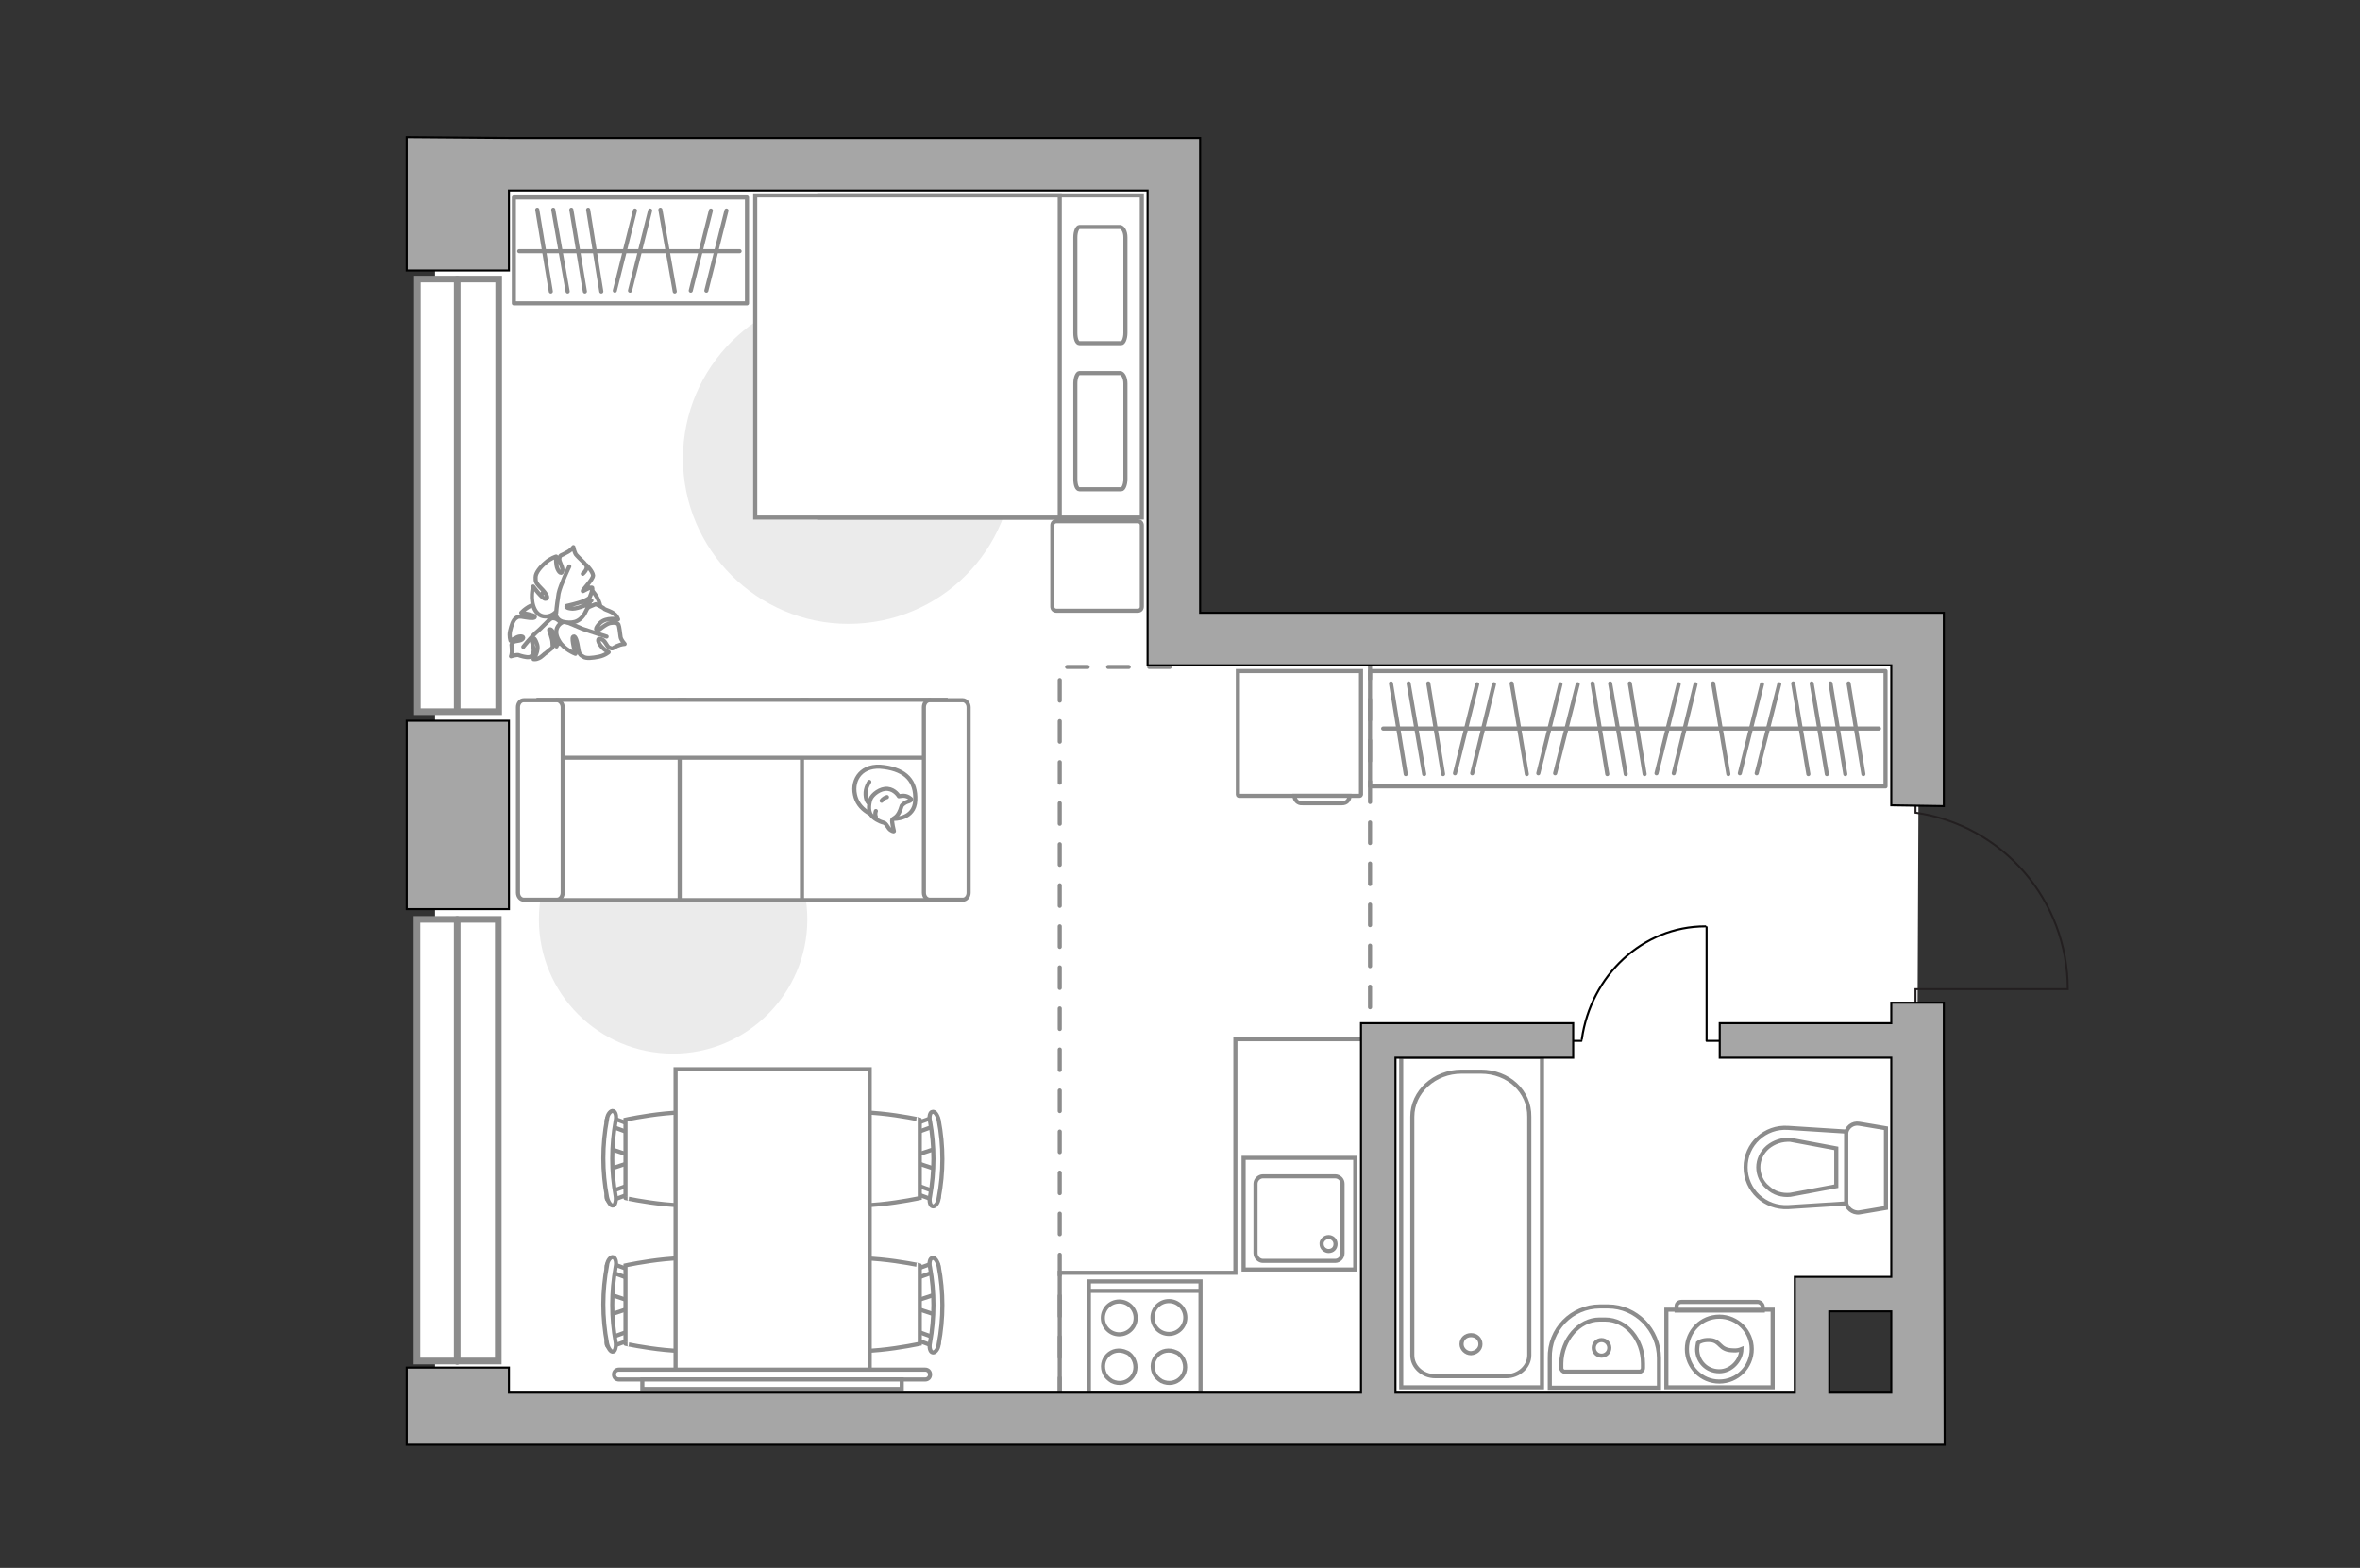 <?xml version="1.0" encoding="utf-8"?>
<!-- Generator: Adobe Illustrator 21.0.0, SVG Export Plug-In . SVG Version: 6.00 Build 0)  -->
<svg version="1.1" id="Слой_1" xmlns="http://www.w3.org/2000/svg" xmlns:xlink="http://www.w3.org/1999/xlink" x="0px" y="0px"
	 viewBox="0 0 575 382" style="enable-background:new 0 0 575 382;" xml:space="preserve">
<rect x="0" y="0" width="575" height="382" fill="#333333" stroke="none"/>
<style type="text/css">
	.st0{fill:#FFFFFF;}
	.st1{fill:#EBEBEB;}
	.st2{fill:none;stroke:#8C8C8C;stroke-miterlimit:10;}
	.st3{fill:#FFFFFF;stroke:#8C8C8C;stroke-miterlimit:10;}
	.st4{fill:none;stroke:#8C8C8C;stroke-linecap:round;stroke-linejoin:round;stroke-miterlimit:10;}
	.st5{fill:#FFFFFF;stroke:#8C8C8C;stroke-linecap:round;stroke-linejoin:round;stroke-miterlimit:10;}
	.st6{fill:none;stroke:#000000;stroke-width:0.5;stroke-linecap:round;stroke-linejoin:round;stroke-miterlimit:10;}
	.st7{fill:#FFFFFF;fill-opacity:0.1;stroke:#8C8C8C;stroke-miterlimit:10;}
	.st8{fill:#FFFFFF;stroke:#8C8C8C;stroke-width:1.611;stroke-linecap:round;stroke-miterlimit:10;}
	.st9{fill:none;stroke:#8C8C8C;stroke-width:1.611;stroke-linecap:round;stroke-miterlimit:10;}
	.st10{fill:#FFFFFF;stroke:#8C8C8C;stroke-width:1.613;stroke-linecap:round;stroke-miterlimit:10;}
	.st11{fill:none;stroke:#8C8C8C;stroke-width:1.613;stroke-linecap:round;stroke-miterlimit:10;}
	.st12{fill:none;stroke:#231F20;stroke-width:0.48;stroke-miterlimit:10;}
	.st13{fill:none;stroke:#8C8C8C;stroke-linecap:round;stroke-miterlimit:10;stroke-dasharray:5,5;}
	.st14{fill:#A6A6A6;stroke:#000000;stroke-width:0.5;stroke-miterlimit:10;}
</style>
<g id="bg">
	<polygon class="st0" points="440.6,314.5 466.9,314.5 467.6,154.7 289,154.7 289,34.9 106,34.9 106,346.7 440.6,342.1 	"/>
</g>
<g id="furniture">
	<path id="Vector_3_" class="st1" d="M206.7,152c-22.2,0-40.3-18.1-40.3-40.3s18.1-40.3,40.3-40.3S247,89.5,247,111.7
		C247.1,134,229.1,152,206.7,152z"/>
	<polyline class="st2" points="258.2,340.5 258.2,310.1 301,310.1 301,253.2 333.8,253.2 	"/>
	<path id="Vector_1_" class="st1" d="M131.3,224c0-18,14.7-32.7,32.7-32.7s32.7,14.7,32.7,32.7S182,256.7,164,256.7
		C145.9,256.7,131.3,242.1,131.3,224z"/>
	<g>
		<g>
			<path id="Vector_98_1_" class="st3" d="M199.6,126.1V47.6h78.6v78.5H199.6L199.6,126.1z"/>
			<path id="Vector_99_1_" class="st3" d="M184,47.6v78.5h74.2V56.9v-9.3h-10L184,47.6L184,47.6z"/>
			<path id="Vector_100_1_" class="st4" d="M274.2,93.4v23.3c0,1.4-0.5,2.5-1,2.5H263c-0.6,0-1-1-1-2.5V93.4c0-1.4,0.5-2.5,1-2.5
				h9.9C273.6,90.9,274.2,92.1,274.2,93.4z"/>
			<path id="Vector_101_1_" class="st4" d="M274.2,57.8v23.3c0,1.4-0.5,2.5-1,2.5H263c-0.6,0-1-1-1-2.5V57.8c0-1.4,0.5-2.5,1-2.5
				h9.9C273.6,55.4,274.2,56.4,274.2,57.8z"/>
		</g>
		<path id="Vector_5_1_" class="st5" d="M257.4,127h19.8c0.6,0,1,0.4,1,1v19.8c0,0.6-0.4,1-1,1h-19.8c-0.6,0-1-0.4-1-1V128
			C256.4,127.4,256.8,127,257.4,127z"/>
	</g>
	<g>
		<rect x="125.2" y="48.1" class="st5" width="56.8" height="25.8"/>
		<line class="st4" x1="134.8" y1="51.1" x2="138.3" y2="71"/>
		<line class="st4" x1="130.9" y1="51.1" x2="134.2" y2="71"/>
		<line class="st4" x1="160.9" y1="51.1" x2="164.4" y2="71"/>
		<line class="st4" x1="139.2" y1="51.1" x2="142.5" y2="71"/>
		<line class="st4" x1="143.3" y1="51.1" x2="146.5" y2="71"/>
		<line class="st4" x1="173.2" y1="51.3" x2="168.3" y2="70.8"/>
		<line class="st4" x1="177" y1="51.3" x2="172.1" y2="70.8"/>
		<line class="st4" x1="154.7" y1="51.3" x2="149.8" y2="70.8"/>
		<line class="st4" x1="158.4" y1="51.3" x2="153.5" y2="70.8"/>
		<line class="st4" x1="126.5" y1="61.2" x2="180.2" y2="61.2"/>
	</g>
	<g>
		<polyline class="st6" points="420.1,253.6 415.8,253.6 415.8,225.9 		"/>
		<line class="st6" x1="385.3" y1="253.6" x2="381.3" y2="253.6"/>
		<path class="st6" d="M415.5,225.7c-15.3,0-27.9,12-30.1,27.5"/>
	</g>
	<g>
		<path id="Vector_60_2_" class="st3" d="M132.1,153.7c2.5,3.5,7.2,4.6,10.9,2c3.5-2.5,4.6-7.2,2-10.9c-2.4-3.5-7.2-4.6-10.9-2
			C130.4,145.1,129.6,150,132.1,153.7z"/>
		<path class="st5" d="M133.8,150.9c0,0,1.1-0.8,2.3,0.3c1.1,1,1.9,2.4,0.7,4.3c-1.2,1.9-1.2,2-1.2,2s-0.2-2.3-0.8-3.4
			s-0.9-0.7-1-0.7c-0.1,0.1,0.8,2.2,0.8,3.2c0.1,1.1,0,1.2,0,1.2s-1.5,1.2-1.6,1.3c-0.3,0.1-1,1-1.8,1.3c-0.6,0.3-1.2,0.2-1.2,0.2
			s1.5-2.1,0.8-3.8c-0.6-1.7-1-1.4-1.2-1s0.6,2,0.4,3c-0.2,0.9-0.6,1.3-1.2,1.3c-0.5,0.1-2-0.3-2.5-0.5c-0.5-0.1-1.8,0.3-1.8,0.3
			s0.3-0.6,0.2-1.8c0-1-0.3-1,0.3-1.6c0.5-0.5,1.9-0.2,2.4-0.9c0.4-0.6-0.7-0.7-1.5-0.3s-1.5,0.8-1.5,0.8s-0.4-1.1-0.1-2.4
			s0.7-2.6,1.4-3.1c0.6-0.4,0.7-0.5,2.3-0.2c1.6,0.3,2.5,0.2,2.3-0.2s-3.3-0.9-3.3-0.9s1.8-2,4-2.2
			C133.6,147.7,134.2,149.7,133.8,150.9z"/>
		<path class="st4" d="M127.5,157.6c0,0,2.2-2.8,3.6-3.9c0.8-0.7,2.2-2.2,2.9-2.8c0.8-0.8,2-1.4,3.2-1.7"/>
		<path class="st5" d="M137.9,151.4c0,0-1.3-0.8-0.7-2.6c0.6-1.7,1.7-3,4.2-2.8s2.7,0.3,2.7,0.3s-2.4,1.2-3.3,2.5
			c-0.8,1.1-0.3,1.5-0.3,1.5c0.1,0,1.9-1.9,3.2-2.5c1.1-0.5,1.5-0.6,1.5-0.6s1.8,0.8,2.1,1.2c0.3,0.2,1.6,0.5,2.4,1.2
			c0.6,0.4,0.9,1.3,0.9,1.3s-2.9-0.6-4.4,0.9s-0.9,1.9-0.5,1.8c0.3-0.1,1.9-1.6,3-1.8s1.8,0,2,0.4s0.4,2.3,0.5,3s1,1.7,1,1.7
			s-0.8,0-1.9,0.5c-1.1,0.5-0.9,0.8-1.8,0.4c-0.8-0.3-1-2-2.2-2.1c-1-0.3-0.5,1,0.3,1.9c0.7,0.8,1.7,1.3,1.7,1.3s-0.9,0.8-2.4,1.1
			s-3.1,0.5-3.8,0c-0.8-0.5-1-0.5-1.3-2.5c-0.3-1.9-0.8-2.8-1.2-2.3s0.6,4.1,0.6,4.1s-2.9-1.1-4-3.2
			C134.5,153.3,136.4,151.5,137.9,151.4z"/>
		<path class="st4" d="M147.8,155.1c0,0-3.9-1.2-5.9-1.9c-1.1-0.5-3.3-1.4-4.3-1.8c-1.2-0.6-2.5-1.5-3.3-2.6"/>
		<g>
			<path class="st5" d="M142,139.8c0.9-0.8,1.2-1.7,0.7-2.2c-0.3-0.5-1.8-1.8-2.2-2.3c-0.5-0.4-0.8-2-0.8-2s-0.5,0.8-1.8,1.4
				c-1.1,0.7-1.4,0.4-1.6,1.3c-0.2,0.9,1,2.2,0.7,3.2s-1.2-0.2-1.4-1.4s-0.1-2.2-0.1-2.2s-1.4,0.4-2.6,1.5c-1.3,1.1-2.4,2.5-2.4,3.5
				s-0.1,1.3,1.3,2.7c1.4,1.4,2,2.6,1.1,2.6c-0.7,0.1-3-3-3-3s-0.9,3.1,0.4,5.6c1.3,2.5,4,1.8,5,0.7c0,0,0,1.8,1.9,2.3
				c2,0.4,3.8,0.3,5.2-1.9c1.3-2.5,1.3-2.6,1.3-2.6s-2.7,1.3-4.2,1.3c-1.6-0.1-1.6-0.5-1.4-0.7c0.1,0,2.8-0.6,4.2-1.2
				c1.4-0.6,1.4-0.9,1.4-0.9s0.8-1.9,0.6-2.3c-0.5-0.3-2.4,1-2.3,0.8c-0.1-0.3,2.5-2.8,2.5-3.8c-0.1-1-1.6-2.5-1.6-2.5"/>
			<path class="st4" d="M138.7,138c0,0-2.2,4.6-2.6,6.6c-0.2,1.3-0.5,3.3-0.6,4.8"/>
		</g>
	</g>
	<g>
		<path id="Vector_54_1_" class="st3" d="M135.9,170.6h30.9v48.7h-30.9V170.6z"/>
		<path id="Vector_55_1_" class="st3" d="M165.6,170.6h30.9v48.7h-30.9V170.6z"/>
		<path id="Vector_56_1_" class="st3" d="M195.4,170.6h30.9v48.7h-30.9V170.6z"/>
		<path id="Vector_57_1_" class="st3" d="M134.2,184.6l-2.9-14.1h99.1v14.1H134.2z"/>
		<path id="Vector_58_1_" class="st3" d="M137.1,172.3v45.2c0,0.9-0.6,1.7-1.4,1.7h-8.1c-0.7,0-1.4-0.7-1.4-1.7v-45.2
			c0-0.9,0.6-1.7,1.4-1.7h8.1C136.4,170.6,137.1,171.4,137.1,172.3z"/>
		<path id="Vector_59_1_" class="st3" d="M236,172.3v45.2c0,0.9-0.6,1.7-1.4,1.7h-8.1c-0.7,0-1.4-0.7-1.4-1.7v-45.2
			c0-0.9,0.6-1.7,1.4-1.7h8.1C235.3,170.6,236,171.4,236,172.3z"/>
		<g>
			<path class="st5" d="M217.7,199.5c0,0,5.1,0.2,5.3-4.5s-2.3-7.4-7.6-8.1c-5.4-0.8-7.9,3-7.1,6.7
				C209,197.1,212.5,199.5,217.7,199.5z"/>
			<path class="st5" d="M219.7,196.3c0,0,0.5-0.7,1.5-1s0.8-0.6,0.8-0.6s-0.9-1-2.3-0.8C219,194,219,194,219,194s-0.9-1.6-2.7-1.8
				s-3.8,1.4-4.2,2.5s-0.6,2.8,0.1,3.8c0.6,0.9,2.1,1.7,3,1.9s1.1,1.5,1.9,1.9c0.7,0.4,0.7,0.2,0.7,0.2s-0.6-2.4-0.4-2.8
				C217.8,199.1,218.8,199.4,219.7,196.3z"/>
			<path class="st5" d="M214.8,195.1c0,0,0.3-0.6,1.3-0.9"/>
			<path class="st5" d="M213.4,197.6c0,0-0.3,0.7,0,1.4"/>
			<path class="st4" d="M211.8,195.7c0,0-0.8-0.2-0.9-2.1c-0.1-1.6,0.9-3.1,0.9-3.1"/>
		</g>
	</g>
	<g>
		<g>
			<g id="Group_2_1_">
				<g id="Group_3_1_">
					<path id="Vector_10_1_" class="st3" d="M148.4,320.4l5.4-1.8v-1.5l-5.4-1.8V320.4z"/>
				</g>
				<g id="Group_4_1_">
					<path id="Vector_11_1_" class="st3" d="M153.6,310.3c0-0.5-0.3-0.9-0.5-1l-4.4-1.6c-0.5-0.2-0.8,0.2-0.9,0.7
						c-0.1,0.5,0.2,1.2,0.5,1.3l4.4,1.6c0.5,0.2,0.8-0.2,0.9-0.7C153.6,310.5,153.6,310.4,153.6,310.3z"/>
				</g>
				<g id="Group_5_1_">
					<path id="Vector_12_1_" class="st3" d="M153.6,325.5c0-0.1,0-0.2,0-0.3c-0.1-0.5-0.5-0.9-0.9-0.7l-4.4,1.6
						c-0.5,0.2-0.6,0.7-0.5,1.4c0.1,0.5,0.5,0.9,0.9,0.7l4.4-1.6C153.3,326.4,153.6,325.9,153.6,325.5z"/>
				</g>
				<path id="Vector_13_1_" class="st3" d="M174.7,327.4c3.4-3.4,3.4-15.7,0-19.1c-4-4-22.3,0-22.3,0v19.1
					C152.3,327.4,170.8,331.4,174.7,327.4z"/>
				<path id="Vector_14_1_" class="st3" d="M150,327c-1.1-6-1.1-12.2,0-18.3c0.3-1.3-0.1-2.3-0.6-2.4c-0.5-0.2-1.4,0.7-1.5,2
					c-1.2,6.3-1.2,12.7,0,19c0.3,1.3,1,2.2,1.5,2C149.8,329.3,150.2,328.2,150,327z"/>
			</g>
			<g id="Group_2_3_">
				<g id="Group_3_3_">
					<path id="Vector_10_3_" class="st3" d="M148.4,284.9l5.4-1.8v-1.5l-5.4-1.8V284.9z"/>
				</g>
				<g id="Group_4_3_">
					<path id="Vector_11_3_" class="st3" d="M153.6,274.8c0-0.5-0.3-0.9-0.5-1l-4.4-1.6c-0.5-0.2-0.8,0.2-0.9,0.7
						c-0.1,0.5,0.2,1.2,0.5,1.3l4.4,1.6c0.5,0.2,0.8-0.2,0.9-0.7C153.6,275,153.6,274.9,153.6,274.8z"/>
				</g>
				<g id="Group_5_3_">
					<path id="Vector_12_3_" class="st3" d="M153.6,289.9c0-0.1,0-0.2,0-0.3c-0.1-0.5-0.5-0.9-0.9-0.7l-4.4,1.6
						c-0.5,0.2-0.6,0.7-0.5,1.4c0.1,0.5,0.5,0.9,0.9,0.7l4.4-1.6C153.3,290.8,153.6,290.4,153.6,289.9z"/>
				</g>
				<path id="Vector_13_3_" class="st3" d="M174.7,291.9c3.4-3.4,3.4-15.7,0-19.1c-4-4-22.3,0-22.3,0v19.1
					C152.3,291.9,170.8,295.9,174.7,291.9z"/>
				<path id="Vector_14_3_" class="st3" d="M150,291.4c-1.1-6-1.1-12.2,0-18.3c0.3-1.3-0.1-2.3-0.6-2.4c-0.5-0.2-1.4,0.7-1.5,2
					c-1.2,6.3-1.2,12.7,0,19c0.3,1.3,1,2.2,1.5,2C149.8,293.8,150.2,292.6,150,291.4z"/>
			</g>
			<g id="Group_2_5_">
				<g id="Group_3_5_">
					<path id="Vector_10_5_" class="st3" d="M228.1,279.8l-5.4,1.8v1.5l5.4,1.8V279.8z"/>
				</g>
				<g id="Group_4_5_">
					<path id="Vector_11_5_" class="st3" d="M222.9,289.9c0,0.5,0.3,0.9,0.5,1l4.4,1.6c0.5,0.2,0.8-0.2,0.9-0.7
						c0.1-0.5-0.2-1.2-0.5-1.3l-4.4-1.6c-0.5-0.2-0.8,0.2-0.9,0.7C222.9,289.7,222.9,289.8,222.9,289.9z"/>
				</g>
				<g id="Group_5_5_">
					<path id="Vector_12_5_" class="st3" d="M222.8,274.8c0,0.1,0,0.2,0,0.3c0.1,0.5,0.5,0.9,0.9,0.7l4.4-1.6
						c0.5-0.2,0.6-0.7,0.5-1.4c-0.1-0.5-0.5-0.9-0.9-0.7l-4.4,1.6C223.1,273.9,222.8,274.2,222.8,274.8z"/>
				</g>
				<path id="Vector_13_5_" class="st3" d="M201.8,272.8c-3.4,3.4-3.4,15.7,0,19.1c4,4,22.3,0,22.3,0v-19.1
					C224.2,272.8,205.8,268.8,201.8,272.8z"/>
				<path id="Vector_14_5_" class="st3" d="M226.6,273.2c1.1,6,1.1,12.2,0,18.3c-0.3,1.3,0.1,2.3,0.6,2.4c0.5,0.2,1.4-0.7,1.5-2
					c1.2-6.3,1.2-12.7,0-19c-0.3-1.3-1-2.2-1.5-2C226.6,270.9,226.3,272.1,226.6,273.2z"/>
			</g>
			<g id="Group_2_4_">
				<g id="Group_3_4_">
					<path id="Vector_10_4_" class="st3" d="M228.1,315.3l-5.4,1.8v1.5l5.4,1.8V315.3z"/>
				</g>
				<g id="Group_4_4_">
					<path id="Vector_11_4_" class="st3" d="M222.9,325.5c0,0.5,0.3,0.9,0.5,1l4.4,1.6c0.5,0.2,0.8-0.2,0.9-0.7
						c0.1-0.5-0.2-1.2-0.5-1.3l-4.4-1.6c-0.5-0.2-0.8,0.2-0.9,0.7C222.9,325.3,222.9,325.3,222.9,325.5z"/>
				</g>
				<g id="Group_5_4_">
					<path id="Vector_12_4_" class="st3" d="M222.8,310.3c0,0.1,0,0.2,0,0.3c0.1,0.5,0.5,0.9,0.9,0.7l4.4-1.6
						c0.5-0.2,0.6-0.7,0.5-1.4c-0.1-0.5-0.5-0.9-0.9-0.7l-4.4,1.6C223.1,309.4,222.8,309.9,222.8,310.3z"/>
				</g>
				<path id="Vector_13_4_" class="st3" d="M201.8,308.3c-3.4,3.4-3.4,15.7,0,19.1c4,4,22.3,0,22.3,0v-19.1
					C224.2,308.3,205.8,304.4,201.8,308.3z"/>
				<path id="Vector_14_4_" class="st3" d="M226.6,308.8c1.1,6,1.1,12.2,0,18.3c-0.3,1.3,0.1,2.3,0.6,2.4c0.5,0.2,1.4-0.7,1.5-2
					c1.2-6.3,1.2-12.7,0-19c-0.3-1.3-1-2.2-1.5-2C226.6,306.5,226.3,307.6,226.6,308.8z"/>
			</g>
		</g>
		<path id="Vector_35_3_" class="st3" d="M164.6,260.5v77.7h47.3v-62.8v-14.9L164.6,260.5L164.6,260.5z"/>
	</g>
	<g>
		<path class="st3" d="M150.8,336.1c-0.7,0-1.2-0.5-1.2-1.2s0.5-1.2,1.2-1.2h74.6c0.7,0,1.2,0.5,1.2,1.2s-0.5,1.2-1.2,1.2H150.8z"/>
		<rect x="156.5" y="336.1" class="st3" width="63.2" height="2.3"/>
	</g>
	<g>
		<g>
			<path class="st3" d="M406,319.1h25.9V338H406V319.1z"/>
			<path class="st7" d="M409.7,317.2h18.5c0.6,0,1.3,0.5,1.3,1.3v0.8h-21v-0.8C408.4,317.7,408.9,317.2,409.7,317.2z"/>
		</g>
		<g>
			<circle class="st3" cx="418.9" cy="328.7" r="7.9"/>
			<path class="st3" d="M416.7,326.5c2.6,0.2,2.1,2.4,5.4,2.5c1.1,0.1,1.7-0.1,2.2-0.3c-0.1,2.8-2.5,5.4-5.4,5.4
				c-3.1,0-5.4-2.4-5.4-5.4c0-0.4,0.1-0.9,0.2-1.5C414.3,326.7,415.4,326.4,416.7,326.5z"/>
		</g>
	</g>
	<g>
		<path id="Vector_8_1_" class="st3" d="M331.3,193.9h-29.4c-0.1,0-0.3-0.1-0.3-0.3v-30.1h30v30.1
			C331.5,193.9,331.3,193.9,331.3,193.9z"/>
		<path id="Vector_9_1_" class="st3" d="M315.4,193.9h13.4c0,1-0.7,1.8-1.8,1.8h-9.7C316.3,195.8,315.4,195,315.4,193.9z"/>
	</g>
</g>
<g id="windows">
	<g>
		<rect x="101.7" y="68" class="st8" width="19.8" height="105.4"/>
		<line class="st9" x1="111.4" y1="68" x2="111.4" y2="173.2"/>
	</g>
	<g>
		<rect x="101.6" y="224" class="st10" width="19.8" height="107.6"/>
		<line class="st11" x1="111.4" y1="224" x2="111.4" y2="331.7"/>
	</g>
</g>
<g id="plan">
	<g>
		<g>
			<g>
				<g>
					<rect x="265.3" y="312.2" class="st2" width="27.2" height="27.2"/>
				</g>
				<line class="st2" x1="265.2" y1="314.5" x2="292.4" y2="314.5"/>
				<circle class="st2" cx="272.7" cy="321.1" r="4"/>
				<path class="st2" d="M270.9,336.5c3.6,1.7,7-1.8,5.3-5.3c-0.4-0.7-0.9-1.4-1.7-1.7c-3.6-1.7-7,1.8-5.3,5.3
					C269.5,335.4,270.1,336,270.9,336.5z"/>
				<circle class="st2" cx="284.8" cy="321" r="4"/>
				<path class="st2" d="M283,336.5c3.6,1.7,7-1.8,5.3-5.3c-0.4-0.7-0.9-1.4-1.7-1.7c-3.6-1.7-7,1.8-5.3,5.3
					C281.6,335.4,282.2,336,283,336.5z"/>
			</g>
			<g>
				<g>
					<rect x="303" y="282.1" class="st2" width="27.2" height="27.2"/>
				</g>
				<path class="st2" d="M307.7,307.2h17.6c1,0,1.8-0.8,1.8-1.9v-16.9c0-1-0.8-1.8-1.8-1.8h-17.6c-0.9,0-1.8,0.8-1.8,1.8v16.9
					C305.9,306.4,306.8,307.2,307.7,307.2z"/>
				<path class="st2" d="M323.7,301.4c0.9,0,1.7,0.7,1.7,1.7s-0.7,1.7-1.7,1.7c-0.8,0-1.7-0.7-1.7-1.7
					C321.9,302.3,322.7,301.4,323.7,301.4z"/>
			</g>
		</g>
		<g>
			<polyline class="st2" points="341.4,257.5 341.4,338 375.7,338 375.7,257.5 341.4,257.5 			"/>
			<path class="st2" d="M360.8,261.1h-4.7c-6.6,0-12,4.9-12,11v58.1c0,2.8,2.5,5.1,5.6,5.1H367c3,0,5.6-2.3,5.6-5.1v-58.1
				C372.7,265.9,367.5,261.1,360.8,261.1z"/>
			<path class="st2" d="M360.7,327.5c0-1.3-1-2.2-2.3-2.2s-2.3,0.9-2.3,2.2c0,1.1,1,2.2,2.3,2.2
				C359.7,329.6,360.7,328.7,360.7,327.5z"/>
		</g>
		<g>
			<path id="Vector_134_1_" class="st3" d="M389.8,318.3h2c6.8,0,12.4,5.7,12.4,12.6v7.2h-26.6v-7.2
				C377.4,323.9,383,318.3,389.8,318.3z"/>
			<path id="Vector_133_1_" class="st3" d="M389.7,321.5h1.4c5.1,0,9.2,4.8,9.2,10.7v1.1c0,0.5-0.4,0.9-0.8,0.9h-18.3
				c-0.4,0-0.8-0.4-0.8-0.9v-1.1C380.5,326.4,384.7,321.5,389.7,321.5z"/>
			<circle class="st3" cx="390.2" cy="328.4" r="1.9"/>
		</g>
		<g>
			<g id="Group_26_1_">
				<path id="Vector_130_1_" class="st3" d="M449.8,292.8v-16.4c0-1.7,1.6-2.9,3.2-2.6l6.5,1.1v19.4l-6.5,1.1
					C451.4,295.6,449.8,294.3,449.8,292.8z"/>
				<path id="Vector_131_1_" class="st3" d="M425.3,284.4c0-5.6,4.7-10,10.4-9.6l14.1,0.9v17.5l-14.1,0.9
					C430,294.4,425.3,290,425.3,284.4z"/>
				<path id="Vector_132_1_" class="st3" d="M447.4,279.8l-11.2-2.1c-2-0.1-3.9,0.5-5.5,1.8c-1.5,1.3-2.3,3.1-2.3,4.9
					s0.8,3.7,2.3,4.9c1.5,1.4,3.4,2,5.5,1.8l11.2-2.1C447.4,289,447.4,279.8,447.4,279.8z"/>
			</g>
		</g>
	</g>
	<path class="st12" d="M466.7,247.4V241h37.1c0-21.8-16-40-37.1-43v-6"/>
	<g>
		<rect x="333.8" y="163.5" class="st5" width="125.6" height="28.1"/>
		<line class="st4" x1="449.6" y1="188.6" x2="446" y2="166.5"/>
		<line class="st4" x1="454" y1="188.6" x2="450.4" y2="166.5"/>
		<line class="st4" x1="421.1" y1="188.6" x2="417.4" y2="166.5"/>
		<line class="st4" x1="445.1" y1="188.6" x2="441.4" y2="166.5"/>
		<line class="st4" x1="440.6" y1="188.6" x2="436.9" y2="166.5"/>
		<line class="st4" x1="400.7" y1="188.6" x2="397.1" y2="166.5"/>
		<line class="st4" x1="396.1" y1="188.6" x2="392.3" y2="166.5"/>
		<line class="st4" x1="391.6" y1="188.6" x2="388" y2="166.5"/>
		<line class="st4" x1="407.8" y1="188.4" x2="413.1" y2="166.7"/>
		<line class="st4" x1="403.6" y1="188.4" x2="409" y2="166.7"/>
		<line class="st4" x1="428" y1="188.4" x2="433.5" y2="166.7"/>
		<line class="st4" x1="423.9" y1="188.4" x2="429.3" y2="166.7"/>
		<line class="st4" x1="372" y1="188.6" x2="368.3" y2="166.5"/>
		<line class="st4" x1="351.6" y1="188.6" x2="348" y2="166.5"/>
		<line class="st4" x1="347" y1="188.6" x2="343.2" y2="166.5"/>
		<line class="st4" x1="342.5" y1="188.6" x2="338.9" y2="166.5"/>
		<line class="st4" x1="358.7" y1="188.4" x2="364" y2="166.7"/>
		<line class="st4" x1="354.5" y1="188.4" x2="359.9" y2="166.7"/>
		<line class="st4" x1="378.9" y1="188.4" x2="384.4" y2="166.7"/>
		<line class="st4" x1="374.8" y1="188.4" x2="380.2" y2="166.7"/>
		<line class="st4" x1="457.8" y1="177.5" x2="337" y2="177.5"/>
	</g>
	<g>
		<polyline class="st13" points="285,162.5 258.2,162.5 258.2,342.1 		"/>
		<line class="st13" x1="333.8" y1="160.4" x2="333.8" y2="248.6"/>
		<g>
			<rect x="99.1" y="175.6" class="st14" width="24.9" height="45.9"/>
			<path class="st14" d="M473.6,257.7L473.6,257.7v-5.4l0,0v-8h-12.8v5H419v8.4h41.8v53.4h-15.1h-4.2h-4.2v28.2H340v-81.6h43.3v-8.4
				H340h-6.2h-2.2v90H124v-6.1H99.1V352H124l0,0h336.8h0.2h12.8L473.6,257.7z M445.7,339.3v-19.8h15.1v19.8H445.7z"/>
			<polygon class="st14" points="124,46.4 193,46.4 192.9,46.4 279.6,46.4 279.6,162.1 330.3,162.1 338.7,162.1 436.6,162.1 
				445,162.1 460.8,162.1 460.8,188.3 460.8,190.8 460.8,196.2 473.6,196.4 473.6,188.3 473.6,149.3 292.4,149.3 292.4,33.6 
				192.9,33.6 124,33.6 124,33.6 99.1,33.4 99.1,65.9 124,65.9 			"/>
		</g>
	</g>
</g>
<g id="points">
	<path id="r1" class="st4" d="M155.5,109.3"/>
	<path id="k1" class="st4" d="M293.9,216.3"/>
	<path id="s1" class="st4" d="M402.2,291"/>
	<path id="h1" class="st4" d="M377.8,216.5"/>
	<path id="g1" class="st4" d="M415,185.8"/>
</g>
</svg>
